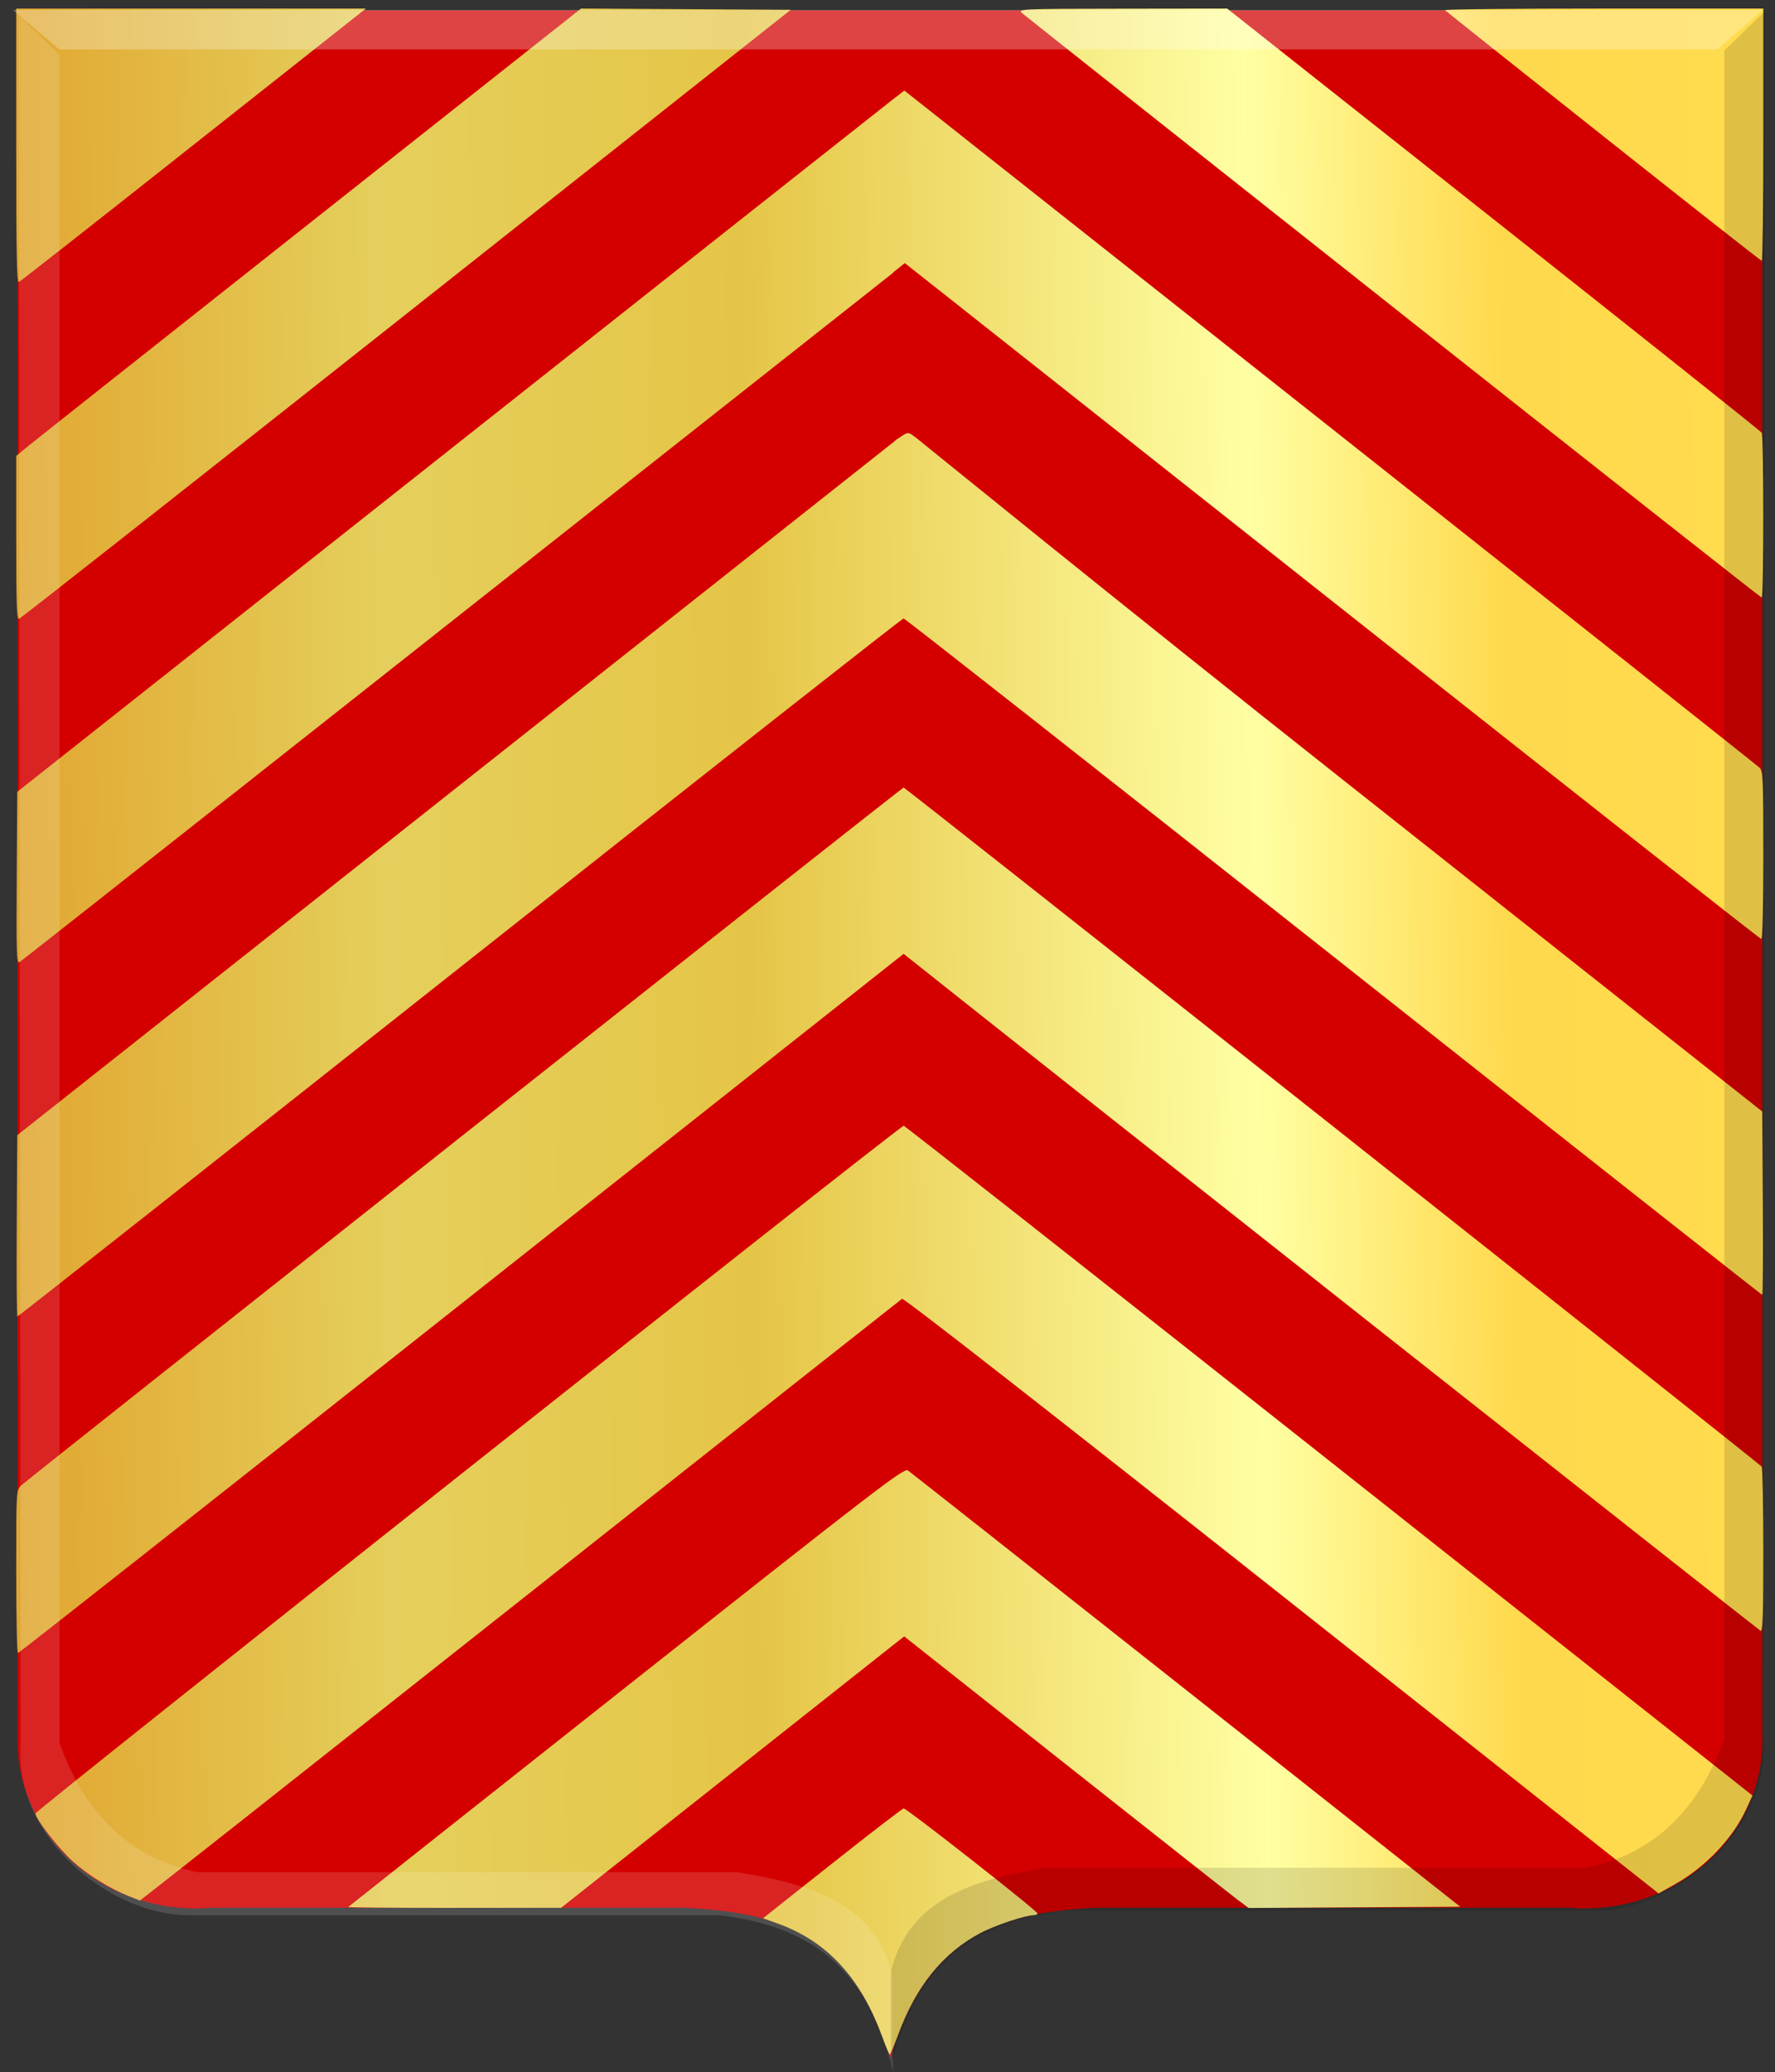 <?xml version="1.0" encoding="UTF-8" standalone="no"?>
<!-- Created with Inkscape (http://www.inkscape.org/) -->

<svg
   xmlns:dc="http://purl.org/dc/elements/1.1/"
   xmlns:cc="http://creativecommons.org/ns#"
   xmlns:rdf="http://www.w3.org/1999/02/22-rdf-syntax-ns#"
   xmlns:svg="http://www.w3.org/2000/svg"
   xmlns="http://www.w3.org/2000/svg"
   xmlns:xlink="http://www.w3.org/1999/xlink"
   xmlns:sodipodi="http://sodipodi.sourceforge.net/DTD/sodipodi-0.dtd"
   xmlns:inkscape="http://www.inkscape.org/namespaces/inkscape"
   width="230.812"
   height="269.344"
   id="svg17712"
   version="1.1"
   inkscape:version="0.48.4 r9939"
   sodipodi:docname="egmond zee.svg">
  <rect width="100%" height="100%" fill="#333333" stroke="none"/>
  <defs
     id="defs17714">
    <linearGradient
       inkscape:collect="always"
       xlink:href="#linearGradient4053-4"
       id="linearGradient18251"
       x1="127.101"
       y1="529.298"
       x2="390.969"
       y2="526.267"
       gradientUnits="userSpaceOnUse" />
    <linearGradient
       inkscape:collect="always"
       xlink:href="#linearGradient4070-9-0-5"
       id="linearGradient5734"
       gradientUnits="userSpaceOnUse"
       x1="309.286"
       y1="148.853"
       x2="320.714"
       y2="148.853"
       gradientTransform="translate(458.427,563.081)" />
    <linearGradient
       id="linearGradient4070-9-0-5">
      <stop
         style="stop-color:#a3a3a3;stop-opacity:1;"
         offset="0"
         id="stop4072-5-5-3" />
      <stop
         style="stop-color:#b0b0b0;stop-opacity:1;"
         offset="0.143"
         id="stop4074-5-2-2" />
      <stop
         id="stop4076-40-4-9"
         offset="0.321"
         style="stop-color:#d1d1d1;stop-opacity:1;" />
      <stop
         style="stop-color:#bdbdbd;stop-opacity:1;"
         offset="0.5"
         id="stop4078-3-2-7" />
      <stop
         id="stop4080-4-3-3"
         offset="0.75"
         style="stop-color:#e5e5e5;stop-opacity:1;" />
      <stop
         style="stop-color:#cccccc;stop-opacity:1;"
         offset="0.875"
         id="stop4082-1-8-7" />
      <stop
         id="stop4084-2-5-4"
         offset="1"
         style="stop-color:#cccccc;stop-opacity:1;" />
    </linearGradient>
    <linearGradient
       gradientUnits="userSpaceOnUse"
       y2="148.853"
       x2="320.714"
       y1="148.853"
       x1="309.286"
       id="linearGradient5702"
       xlink:href="#linearGradient4070-9-0-5"
       inkscape:collect="always" />
    <linearGradient
       id="linearGradient4053-4">
      <stop
         style="stop-color:#cc992d;stop-opacity:1;"
         offset="0"
         id="stop4055-9" />
      <stop
         style="stop-color:#e1a832;stop-opacity:1;"
         offset="0.143"
         id="stop4057-8" />
      <stop
         id="stop4059-2"
         offset="0.321"
         style="stop-color:#e5cf5c;stop-opacity:1;" />
      <stop
         style="stop-color:#e5c547;stop-opacity:1;"
         offset="0.5"
         id="stop4061-4" />
      <stop
         id="stop4063-5"
         offset="0.75"
         style="stop-color:#ffffa3;stop-opacity:1;" />
      <stop
         style="stop-color:#ffd94d;stop-opacity:1;"
         offset="0.875"
         id="stop4065-2" />
      <stop
         id="stop4067-9"
         offset="1"
         style="stop-color:#ffdb4e;stop-opacity:1;" />
    </linearGradient>
    <linearGradient
       gradientUnits="userSpaceOnUse"
       y2="148.257"
       x2="305.824"
       y1="148.257"
       x1="294.712"
       id="linearGradient5694"
       xlink:href="#linearGradient4053-4"
       inkscape:collect="always"
       gradientTransform="translate(458.427,563.081)" />
    <linearGradient
       inkscape:collect="always"
       xlink:href="#linearGradient4053-4"
       id="linearGradient18340"
       x1="128.083"
       y1="529.238"
       x2="390.982"
       y2="525.667"
       gradientUnits="userSpaceOnUse" />
  </defs>
  <sodipodi:namedview
     id="base"
     pagecolor="#ffffff"
     bordercolor="#666666"
     borderopacity="1.0"
     inkscape:pageopacity="0.0"
     inkscape:pageshadow="2"
     inkscape:zoom="1.4"
     inkscape:cx="60.964353"
     inkscape:cy="86.649481"
     inkscape:document-units="px"
     inkscape:current-layer="layer1"
     showgrid="false"
     fit-margin-top="0"
     fit-margin-left="0"
     fit-margin-right="0"
     fit-margin-bottom="0"
     inkscape:window-width="1600"
     inkscape:window-height="837"
     inkscape:window-x="-8"
     inkscape:window-y="-8"
     inkscape:window-maximized="1" />
  <g
     inkscape:label="Laag 1"
     inkscape:groupmode="layer"
     id="layer1"
     transform="translate(-161.688,-391.594)">
    <path
       style="fill:#d40000;fill-opacity:1;stroke:#000000;stroke-width:1.222px;stroke-linecap:butt;stroke-linejoin:miter;stroke-opacity:0"
       d="m 277.467,392.943 -113.494,0 0,224.278 c -0.374,12.772 11.077,23.498 25.269,22.335 l 31.939,0 29.621,0 c 11.029,0.653 21.619,2.51 26.664,19.543 l 0,-266.155 z"
       id="path2830-6-3-4"
       sodipodi:nodetypes="cccccccc"
       inkscape:connector-curvature="0" />
    <path
       style="fill:#d40000;fill-opacity:1;stroke:none"
       d="m 277.452,392.943 113.396,0 0,224.278 c 0.374,12.772 -11.068,23.498 -25.247,22.335 l -31.912,0 -29.596,0 c -11.02,0.653 -21.6,2.51 -26.641,19.543 -1.55,-57.198 -18.412,-111.253 -17.885,-170.215 0.271,-30.373 18.294,-64.014 17.885,-95.941 z"
       id="path2830-1-1-3-2"
       sodipodi:nodetypes="cccccccsc"
       inkscape:connector-curvature="0" />
    <path
       style="fill:url(#linearGradient18340);fill-opacity:1"
       d="m 276.303,656.059 c -2.756,-7.475 -7.142,-12.174 -13.489,-14.453 l -1.908,-0.685 8.992,-7.12 c 4.946,-3.916 9.131,-7.135 9.3,-7.153 0.367,-0.04 17.377,13.3 17.392,13.639 0.011,0.129 -0.209,0.237 -0.477,0.239 -1.126,0.011 -5.086,1.335 -6.941,2.32 -4.894,2.599 -8.358,6.88 -10.694,13.214 -0.521,1.414 -1.011,2.57 -1.087,2.57 -0.076,0 -0.566,-1.157 -1.087,-2.57 z m -69.328,-16.605 c 0.065,-0.07 16.336,-12.952 36.161,-28.627 32.7,-25.854 36.097,-28.462 36.611,-28.11 0.311,0.214 16.598,13.06 36.193,28.548 l 35.627,28.16 -13.757,0.081 -13.758,0.081 -1.406,-1.053 c -0.773,-0.579 -10.851,-8.522 -22.393,-17.65 l -20.987,-16.597 -1.677,1.319 c -0.922,0.726 -10.96,8.663 -22.306,17.639 l -20.629,16.319 -13.897,0.009 c -7.644,0.004 -13.845,-0.049 -13.781,-0.12 z m -28.56,-1.413 c -2.451,-0.982 -5.299,-2.751 -7.237,-4.495 -1.872,-1.685 -4.879,-5.544 -4.87,-6.251 0,-0.39 112.407,-89.382 112.889,-89.377 0.154,0.002 25.05,19.588 55.324,43.526 l 55.044,43.523 -0.803,1.76 c -1.714,3.757 -5.269,7.513 -9.221,9.744 l -2.176,1.228 -49.02,-38.76 c -30.321,-23.974 -49.15,-38.672 -49.361,-38.531 -0.187,0.126 -22.542,17.78 -49.677,39.232 -27.135,21.452 -49.373,38.993 -49.418,38.981 -0.045,-0.012 -0.709,-0.274 -1.474,-0.58 z m -14.617,-42.154 c 0,-10.567 2e-4,-10.571 0.626,-11.202 0.727,-0.733 114.564,-90.727 114.764,-90.727 0.228,0 111.363,87.91 111.58,88.262 0.113,0.182 0.207,5.092 0.209,10.912 0,8.522 -0.066,10.55 -0.355,10.425 -0.262,-0.113 -96.477,-76.074 -109.757,-86.653 l -1.675,-1.335 -57.473,45.444 c -31.61,24.994 -57.573,45.444 -57.696,45.444 -0.123,0 -0.223,-4.757 -0.223,-10.57 z m 0.066,-44.965 0.073,-11.786 56.657,-44.794 57.572,-45.519 -0.488,9.353 -0.135,9.063 0.063,-9.073 0.486,-9.324 0.853,-0.565 c 0.848,-0.562 0.859,-0.56 1.996,0.323 0.629,0.489 25.287,20.564 55.312,44.304 l 54.591,43.165 0.073,11.913 c 0.04,6.552 0.011,11.913 -0.074,11.913 -0.08,0 -25.165,-19.781 -55.742,-43.958 -30.578,-24.177 -55.74,-43.958 -55.917,-43.958 -0.177,0 -26.138,20.414 -57.692,45.364 -31.554,24.95 -57.445,45.364 -57.535,45.364 -0.09,0 -0.132,-5.304 -0.092,-11.786 z m -2e-4,-45.246 0.073,-11.165 56.1,-44.361 c 30.855,-24.398 56.809,-44.906 57.676,-45.572 l 1.576,-1.211 55.359,43.764 c 30.448,24.07 55.579,43.982 55.847,44.25 0.446,0.446 0.487,1.399 0.487,11.376 0,6.467 -0.105,10.889 -0.258,10.889 -0.142,0 -23.226,-18.162 -51.297,-40.36 -28.072,-22.198 -53.076,-41.965 -55.564,-43.927 l -4.524,-3.567 -0.83,0.664 -0.83,0.664 -0.078,-8.221 -0.079,-8.221 0.358,8.063 -0.065,8.314 -56.83,44.85 c -31.043,24.499 -56.584,44.675 -56.8,44.767 -0.334,0.144 -0.381,-1.498 -0.319,-10.996 z m -0.066,-44.184 0,-10.638 1.462,-1.204 c 0.804,-0.662 17.33,-13.746 36.724,-29.075 l 35.262,-27.871 13.634,0.081 13.634,0.081 -49.989,39.531 c -27.494,21.742 -50.155,39.576 -50.358,39.632 -0.301,0.082 -0.369,-1.865 -0.369,-10.537 z m 179.158,-29.891 c -26.184,-20.708 -47.922,-37.923 -48.304,-38.254 -0.69,-0.598 -0.585,-0.603 12.959,-0.62 l 13.655,-0.017 34.649,27.39 c 19.057,15.064 34.741,27.545 34.854,27.734 0.27,0.455 0.274,21.441 0,21.428 -0.115,-0.005 -21.633,-16.953 -47.817,-37.661 z m -179.158,-21.046 0,-17.846 22.734,0 22.734,0 -2.062,1.625 c -1.134,0.894 -11.208,8.856 -22.386,17.695 -11.178,8.838 -20.481,16.138 -20.672,16.221 -0.276,0.12 -0.348,-3.546 -0.348,-17.695 z m 206.373,-1.26 c -11.216,-8.892 -20.477,-16.262 -20.579,-16.377 -0.103,-0.115 9.168,-0.209 20.602,-0.209 l 20.788,0 0,16.406 c 0,9.023 -0.094,16.393 -0.209,16.377 -0.115,-0.016 -9.386,-7.305 -20.602,-16.197 z"
       id="path17618"
       inkscape:connector-curvature="0"
       sodipodi:nodetypes="sscscccsssscscscccssccsccccssscscsscscscsscscccscsssscccccccssscsssssssscsccsssssscccccccsssscsscccscscsscsccccscccsscsssscscs" />
    <path
       style="fill:#ffffff;fill-opacity:0.269;stroke:#000000;stroke-width:1.223px;stroke-linecap:butt;stroke-linejoin:miter;stroke-opacity:0"
       d="m 163.359,392.887 6.023,5.125 215.658,0 5.845,-5.125 -227.526,0 z"
       id="path4075-8"
       inkscape:connector-curvature="0" />
    <path
       style="fill:#ffffff;fill-opacity:0.137;stroke:#000000;stroke-width:1.223px;stroke-linecap:butt;stroke-linejoin:miter;stroke-opacity:0"
       d="m 164.129,393.603 5.303,5.125 0,219.44 c 3.187,8.711 8.658,14.884 17.984,16.772 l 70.093,0 c 9.526,1.48 18.05,4.057 20.29,13.511 l 0,12.346 c -3.556,-14.79 -12.325,-19.044 -22.596,-20.267 l -68.479,0 c -10.545,0.271 -23.316,-10.074 -22.365,-22.363 l -0.231,-224.565 z"
       id="path4051-2"
       sodipodi:nodetypes="ccccccccccc"
       inkscape:connector-curvature="0" />
    <path
       style="fill:#000000;fill-opacity:0.127;stroke:#000000;stroke-width:1.223px;stroke-linecap:butt;stroke-linejoin:miter;stroke-opacity:0"
       d="m 391.216,393.03 -5.303,5.125 0,219.44 c -3.187,8.711 -8.658,14.884 -17.985,16.772 l -70.093,0 c -9.526,1.48 -18.05,4.057 -20.29,13.511 l 0,12.346 c 3.556,-14.79 12.325,-19.044 22.596,-20.267 l 68.479,0 c 10.545,0.271 23.316,-10.074 22.365,-22.363 l 0.231,-224.565 z"
       id="path4051-6-7"
       sodipodi:nodetypes="ccccccccccc"
       inkscape:connector-curvature="0" />
  </g>
</svg>
